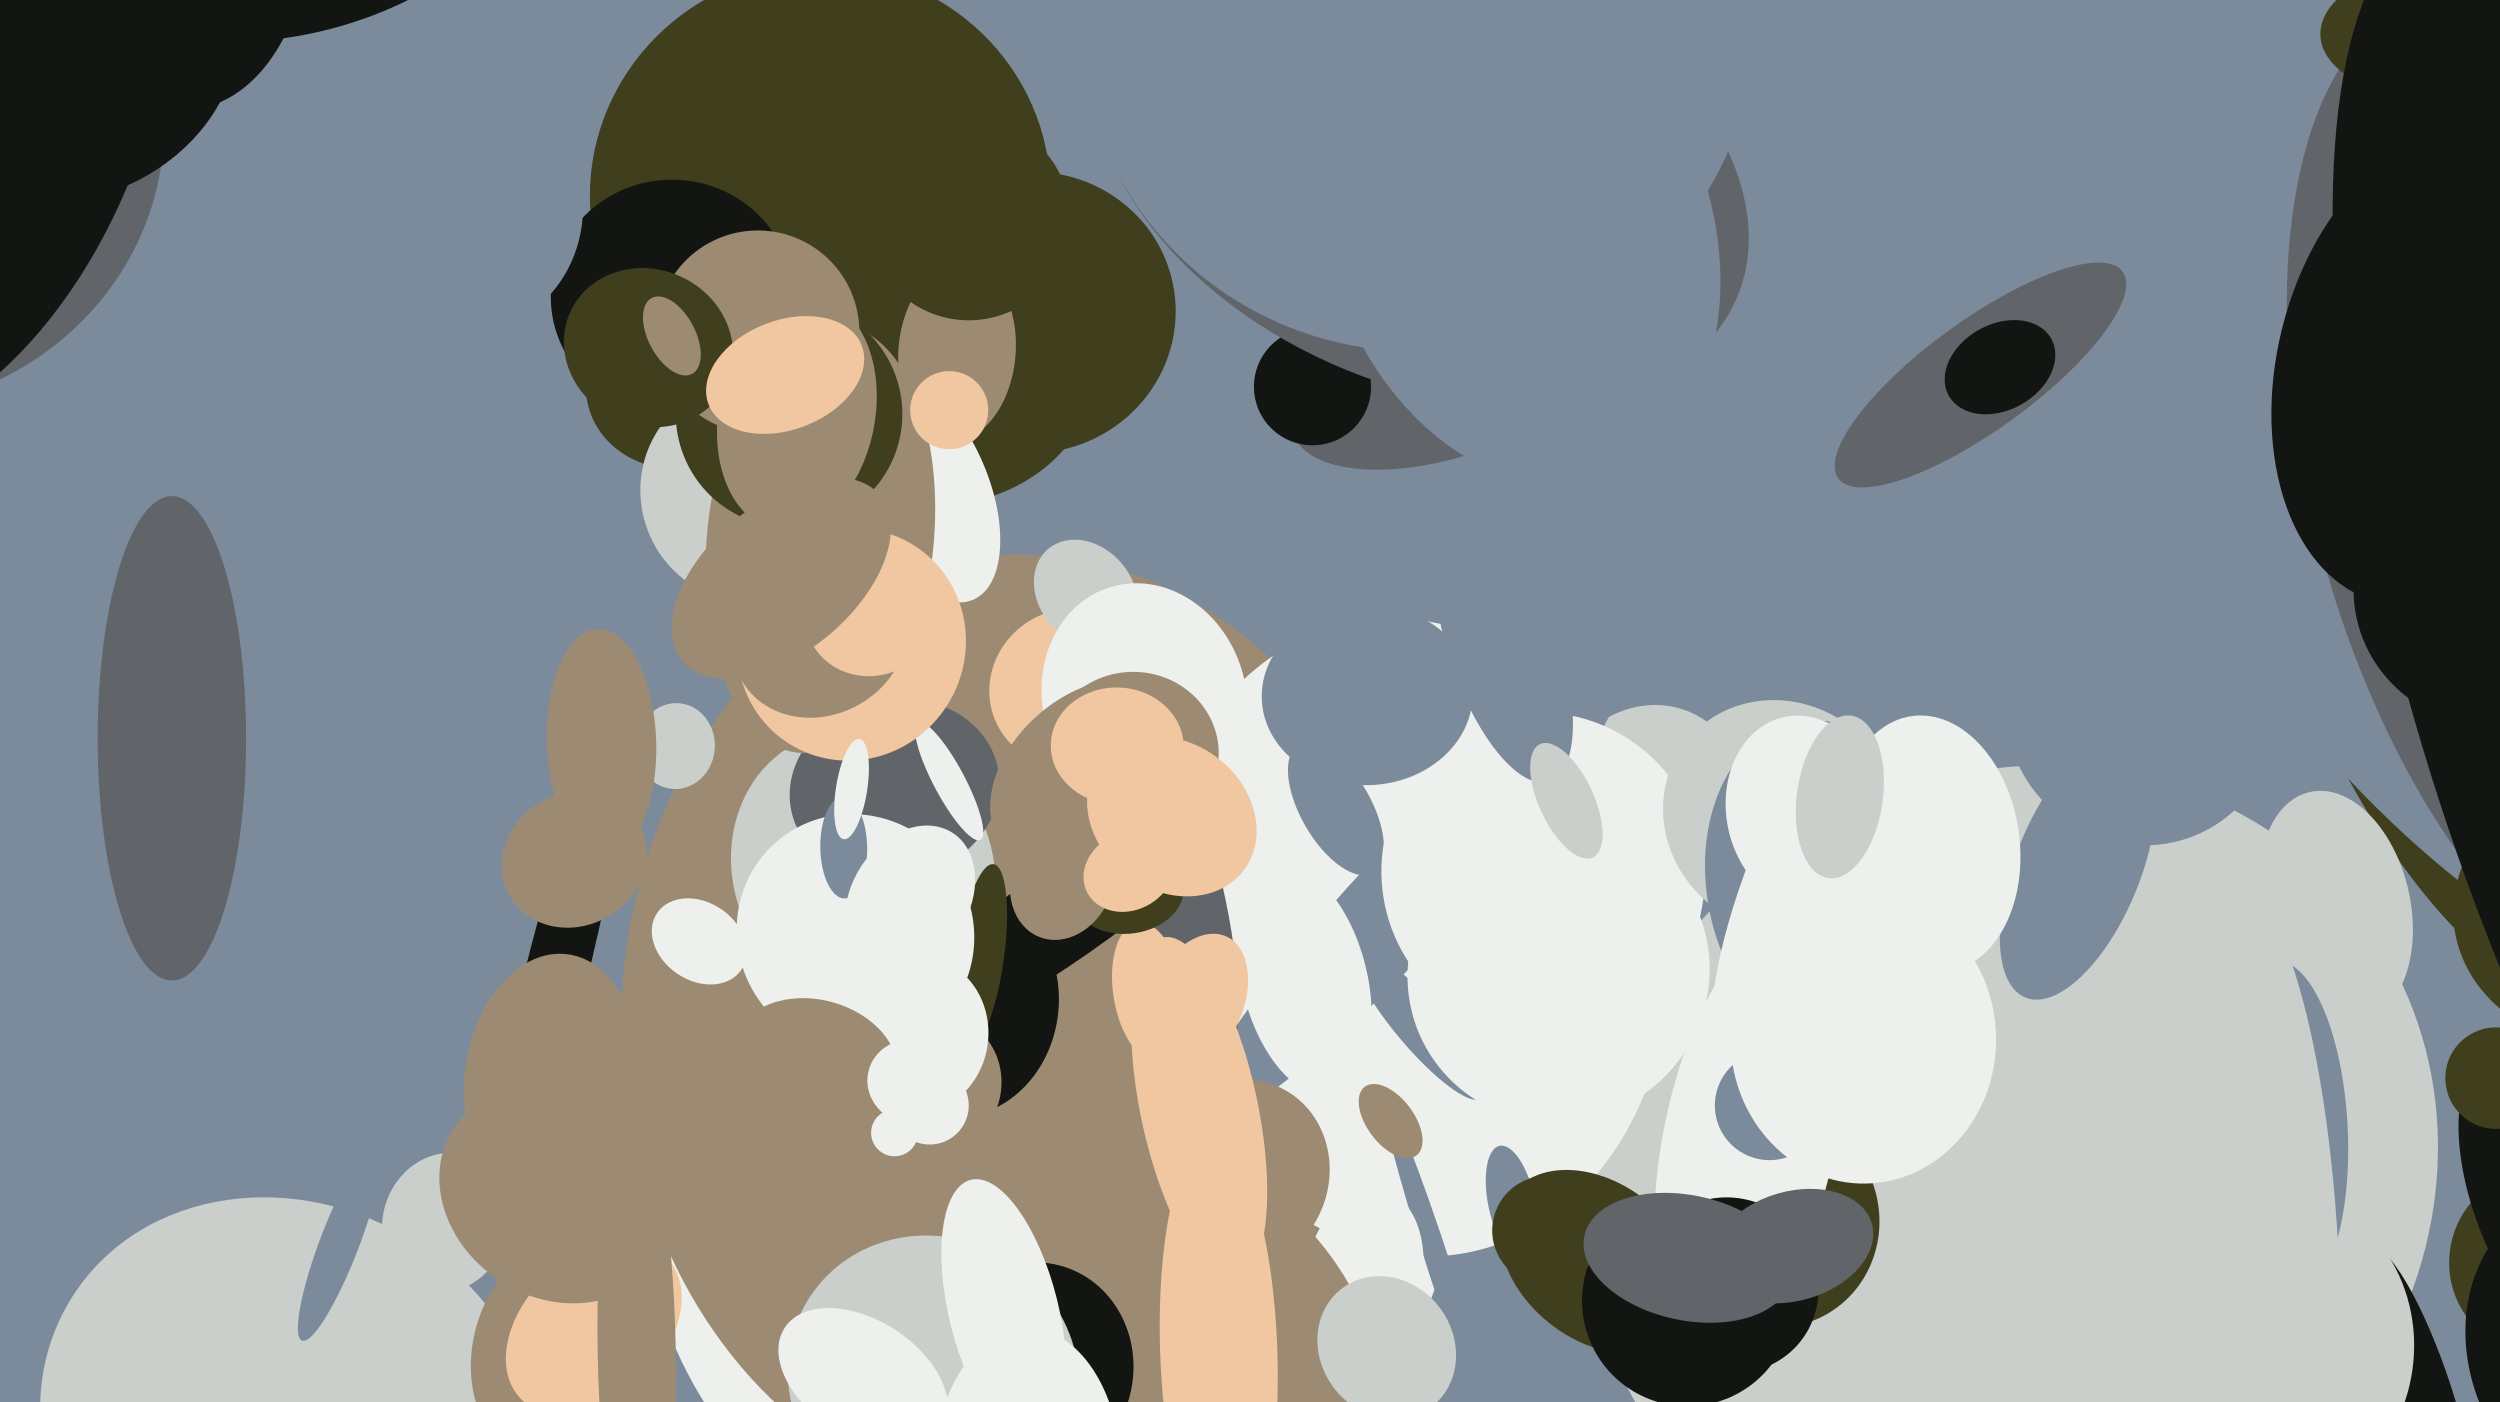 <svg xmlns="http://www.w3.org/2000/svg" width="640px" height="359px">
  <rect width="640" height="359" fill="rgb(123,139,156)"/>
  <ellipse cx="422" cy="206" rx="26" ry="24" transform="rotate(120,422,206)" fill="rgb(202,207,204)"/>
  <ellipse cx="643" cy="114" rx="70" ry="150" transform="rotate(166,643,114)" fill="rgb(63,63,30)"/>
  <ellipse cx="264" cy="80" rx="37" ry="36" transform="rotate(171,264,80)" fill="rgb(63,63,30)"/>
  <ellipse cx="269" cy="293" rx="105" ry="114" transform="rotate(17,269,293)" fill="rgb(237,240,236)"/>
  <ellipse cx="262" cy="264" rx="103" ry="122" transform="rotate(178,262,264)" fill="rgb(156,139,114)"/>
  <ellipse cx="75" cy="368" rx="67" ry="59" transform="rotate(33,75,368)" fill="rgb(202,207,204)"/>
  <ellipse cx="-34" cy="33" rx="72" ry="76" transform="rotate(85,-34,33)" fill="rgb(97,100,104)"/>
  <ellipse cx="173" cy="99" rx="23" ry="21" transform="rotate(177,173,99)" fill="rgb(63,63,30)"/>
  <ellipse cx="515" cy="302" rx="112" ry="103" transform="rotate(145,515,302)" fill="rgb(202,207,204)"/>
  <ellipse cx="272" cy="234" rx="62" ry="12" transform="rotate(145,272,234)" fill="rgb(18,21,17)"/>
  <ellipse cx="361" cy="240" rx="66" ry="82" transform="rotate(171,361,240)" fill="rgb(237,240,236)"/>
  <ellipse cx="87" cy="318" rx="27" ry="5" transform="rotate(111,87,318)" fill="rgb(123,139,156)"/>
  <ellipse cx="548" cy="182" rx="34" ry="35" transform="rotate(130,548,182)" fill="rgb(123,139,156)"/>
  <ellipse cx="360" cy="230" rx="79" ry="13" transform="rotate(133,360,230)" fill="rgb(123,139,156)"/>
  <ellipse cx="409" cy="323" rx="20" ry="28" transform="rotate(129,409,323)" fill="rgb(63,63,30)"/>
  <ellipse cx="666" cy="102" rx="184" ry="112" transform="rotate(55,666,102)" fill="rgb(123,139,156)"/>
  <ellipse cx="371" cy="98" rx="42" ry="19" transform="rotate(162,371,98)" fill="rgb(97,100,104)"/>
  <ellipse cx="342" cy="207" rx="19" ry="9" transform="rotate(60,342,207)" fill="rgb(123,139,156)"/>
  <ellipse cx="274" cy="176" rx="21" ry="20" transform="rotate(149,274,176)" fill="rgb(240,199,160)"/>
  <ellipse cx="251" cy="110" rx="28" ry="17" transform="rotate(156,251,110)" fill="rgb(63,63,30)"/>
  <ellipse cx="278" cy="152" rx="15" ry="12" transform="rotate(50,278,152)" fill="rgb(202,207,204)"/>
  <ellipse cx="246" cy="257" rx="25" ry="29" transform="rotate(8,246,257)" fill="rgb(18,21,17)"/>
  <ellipse cx="191" cy="126" rx="28" ry="27" transform="rotate(75,191,126)" fill="rgb(202,207,204)"/>
  <ellipse cx="454" cy="312" rx="27" ry="28" transform="rotate(158,454,312)" fill="rgb(63,63,30)"/>
  <ellipse cx="598" cy="232" rx="30" ry="19" transform="rotate(77,598,232)" fill="rgb(202,207,204)"/>
  <ellipse cx="143" cy="346" rx="29" ry="22" transform="rotate(104,143,346)" fill="rgb(156,139,114)"/>
  <ellipse cx="369" cy="326" rx="49" ry="3" transform="rotate(72,369,326)" fill="rgb(123,139,156)"/>
  <ellipse cx="349" cy="327" rx="23" ry="15" transform="rotate(102,349,327)" fill="rgb(237,240,236)"/>
  <ellipse cx="317" cy="301" rx="25" ry="23" transform="rotate(116,317,301)" fill="rgb(156,139,114)"/>
  <ellipse cx="221" cy="223" rx="33" ry="37" transform="rotate(153,221,223)" fill="rgb(202,207,204)"/>
  <ellipse cx="114" cy="313" rx="16" ry="18" transform="rotate(18,114,313)" fill="rgb(202,207,204)"/>
  <ellipse cx="432" cy="333" rx="27" ry="27" transform="rotate(155,432,333)" fill="rgb(18,21,17)"/>
  <ellipse cx="293" cy="179" rx="30" ry="26" transform="rotate(73,293,179)" fill="rgb(237,240,236)"/>
  <ellipse cx="237" cy="125" rx="31" ry="16" transform="rotate(67,237,125)" fill="rgb(237,240,236)"/>
  <ellipse cx="303" cy="348" rx="46" ry="59" transform="rotate(142,303,348)" fill="rgb(156,139,114)"/>
  <ellipse cx="303" cy="228" rx="45" ry="10" transform="rotate(77,303,228)" fill="rgb(97,100,104)"/>
  <ellipse cx="210" cy="50" rx="59" ry="58" transform="rotate(174,210,50)" fill="rgb(63,63,30)"/>
  <ellipse cx="658" cy="128" rx="65" ry="134" transform="rotate(164,658,128)" fill="rgb(97,100,104)"/>
  <ellipse cx="294" cy="254" rx="9" ry="18" transform="rotate(171,294,254)" fill="rgb(240,199,160)"/>
  <ellipse cx="251" cy="245" rx="6" ry="24" transform="rotate(8,251,245)" fill="rgb(63,63,30)"/>
  <ellipse cx="245" cy="90" rx="15" ry="23" transform="rotate(5,245,90)" fill="rgb(156,139,114)"/>
  <ellipse cx="152" cy="340" rx="26" ry="18" transform="rotate(136,152,340)" fill="rgb(240,199,160)"/>
  <ellipse cx="172" cy="76" rx="30" ry="31" transform="rotate(89,172,76)" fill="rgb(18,21,17)"/>
  <ellipse cx="142" cy="251" rx="74" ry="8" transform="rotate(104,142,251)" fill="rgb(18,21,17)"/>
  <ellipse cx="636" cy="152" rx="34" ry="33" transform="rotate(46,636,152)" fill="rgb(18,21,17)"/>
  <ellipse cx="649" cy="323" rx="23" ry="22" transform="rotate(97,649,323)" fill="rgb(63,63,30)"/>
  <ellipse cx="448" cy="291" rx="56" ry="22" transform="rotate(102,448,291)" fill="rgb(237,240,236)"/>
  <ellipse cx="229" cy="202" rx="27" ry="23" transform="rotate(168,229,202)" fill="rgb(97,100,104)"/>
  <ellipse cx="-15" cy="24" rx="92" ry="53" transform="rotate(111,-15,24)" fill="rgb(18,21,17)"/>
  <ellipse cx="210" cy="138" rx="29" ry="55" transform="rotate(6,210,138)" fill="rgb(156,139,114)"/>
  <ellipse cx="141" cy="276" rx="32" ry="22" transform="rotate(98,141,276)" fill="rgb(156,139,114)"/>
  <ellipse cx="264" cy="351" rx="28" ry="26" transform="rotate(107,264,351)" fill="rgb(18,21,17)"/>
  <ellipse cx="664" cy="234" rx="36" ry="33" transform="rotate(6,664,234)" fill="rgb(63,63,30)"/>
  <ellipse cx="336" cy="99" rx="15" ry="15" transform="rotate(67,336,99)" fill="rgb(18,21,17)"/>
  <ellipse cx="395" cy="224" rx="41" ry="42" transform="rotate(143,395,224)" fill="rgb(237,240,236)"/>
  <ellipse cx="619" cy="358" rx="41" ry="9" transform="rotate(72,619,358)" fill="rgb(18,21,17)"/>
  <ellipse cx="385" cy="166" rx="14" ry="36" transform="rotate(161,385,166)" fill="rgb(123,139,156)"/>
  <ellipse cx="653" cy="309" rx="42" ry="19" transform="rotate(68,653,309)" fill="rgb(18,21,17)"/>
  <ellipse cx="350" cy="178" rx="23" ry="27" transform="rotate(88,350,178)" fill="rgb(123,139,156)"/>
  <ellipse cx="289" cy="229" rx="14" ry="10" transform="rotate(172,289,229)" fill="rgb(63,63,30)"/>
  <ellipse cx="387" cy="308" rx="6" ry="15" transform="rotate(168,387,308)" fill="rgb(123,139,156)"/>
  <ellipse cx="356" cy="287" rx="11" ry="6" transform="rotate(53,356,287)" fill="rgb(156,139,114)"/>
  <ellipse cx="507" cy="96" rx="45" ry="14" transform="rotate(144,507,96)" fill="rgb(97,100,104)"/>
  <ellipse cx="238" cy="278" rx="18" ry="19" transform="rotate(38,238,278)" fill="rgb(156,139,114)"/>
  <ellipse cx="173" cy="191" rx="11" ry="10" transform="rotate(94,173,191)" fill="rgb(202,207,204)"/>
  <ellipse cx="272" cy="225" rx="16" ry="13" transform="rotate(112,272,225)" fill="rgb(156,139,114)"/>
  <ellipse cx="363" cy="262" rx="25" ry="6" transform="rotate(50,363,262)" fill="rgb(123,139,156)"/>
  <ellipse cx="235" cy="265" rx="20" ry="18" transform="rotate(98,235,265)" fill="rgb(237,240,236)"/>
  <ellipse cx="248" cy="56" rx="26" ry="26" transform="rotate(140,248,56)" fill="rgb(63,63,30)"/>
  <ellipse cx="179" cy="241" rx="10" ry="13" transform="rotate(124,179,241)" fill="rgb(237,240,236)"/>
  <ellipse cx="202" cy="106" rx="29" ry="29" transform="rotate(113,202,106)" fill="rgb(63,63,30)"/>
  <ellipse cx="22" cy="17" rx="32" ry="41" transform="rotate(59,22,17)" fill="rgb(18,21,17)"/>
  <ellipse cx="580" cy="345" rx="38" ry="41" transform="rotate(5,580,345)" fill="rgb(202,207,204)"/>
  <ellipse cx="512" cy="94" rx="11" ry="15" transform="rotate(61,512,94)" fill="rgb(18,21,17)"/>
  <ellipse cx="456" cy="209" rx="31" ry="29" transform="rotate(38,456,209)" fill="rgb(202,207,204)"/>
  <ellipse cx="154" cy="190" rx="14" ry="29" transform="rotate(178,154,190)" fill="rgb(156,139,114)"/>
  <ellipse cx="243" cy="200" rx="4" ry="17" transform="rotate(152,243,200)" fill="rgb(237,240,236)"/>
  <ellipse cx="218" cy="165" rx="29" ry="30" transform="rotate(32,218,165)" fill="rgb(240,199,160)"/>
  <ellipse cx="219" cy="239" rx="30" ry="31" transform="rotate(140,219,239)" fill="rgb(237,240,236)"/>
  <ellipse cx="364" cy="41" rx="88" ry="57" transform="rotate(24,364,41)" fill="rgb(97,100,104)"/>
  <ellipse cx="194" cy="85" rx="26" ry="26" transform="rotate(131,194,85)" fill="rgb(156,139,114)"/>
  <ellipse cx="166" cy="89" rx="22" ry="20" transform="rotate(25,166,89)" fill="rgb(63,63,30)"/>
  <ellipse cx="142" cy="306" rx="26" ry="31" transform="rotate(124,142,306)" fill="rgb(156,139,114)"/>
  <ellipse cx="389" cy="59" rx="49" ry="67" transform="rotate(160,389,59)" fill="rgb(123,139,156)"/>
  <ellipse cx="624" cy="94" rx="62" ry="41" transform="rotate(104,624,94)" fill="rgb(18,21,17)"/>
  <ellipse cx="585" cy="289" rx="16" ry="43" transform="rotate(177,585,289)" fill="rgb(123,139,156)"/>
  <ellipse cx="172" cy="86" rx="11" ry="6" transform="rotate(62,172,86)" fill="rgb(156,139,114)"/>
  <ellipse cx="163" cy="346" rx="62" ry="10" transform="rotate(89,163,346)" fill="rgb(156,139,114)"/>
  <ellipse cx="210" cy="163" rx="20" ry="23" transform="rotate(61,210,163)" fill="rgb(156,139,114)"/>
  <ellipse cx="355" cy="345" rx="17" ry="19" transform="rotate(143,355,345)" fill="rgb(202,207,204)"/>
  <ellipse cx="363" cy="7" rx="86" ry="83" transform="rotate(178,363,7)" fill="rgb(123,139,156)"/>
  <ellipse cx="209" cy="271" rx="15" ry="21" transform="rotate(105,209,271)" fill="rgb(156,139,114)"/>
  <ellipse cx="243" cy="105" rx="10" ry="10" transform="rotate(151,243,105)" fill="rgb(240,199,160)"/>
  <ellipse cx="468" cy="227" rx="43" ry="31" transform="rotate(79,468,227)" fill="rgb(123,139,156)"/>
  <ellipse cx="312" cy="346" rx="55" ry="15" transform="rotate(88,312,346)" fill="rgb(240,199,160)"/>
  <ellipse cx="334" cy="251" rx="16" ry="30" transform="rotate(166,334,251)" fill="rgb(237,240,236)"/>
  <ellipse cx="443" cy="329" rx="22" ry="23" transform="rotate(133,443,329)" fill="rgb(18,21,17)"/>
  <ellipse cx="229" cy="290" rx="6" ry="6" transform="rotate(95,229,290)" fill="rgb(237,240,236)"/>
  <ellipse cx="204" cy="106" rx="30" ry="20" transform="rotate(101,204,106)" fill="rgb(156,139,114)"/>
  <ellipse cx="122" cy="55" rx="27" ry="30" transform="rotate(15,122,55)" fill="rgb(123,139,156)"/>
  <ellipse cx="456" cy="227" rx="10" ry="44" transform="rotate(20,456,227)" fill="rgb(237,240,236)"/>
  <ellipse cx="399" cy="249" rx="38" ry="39" transform="rotate(55,399,249)" fill="rgb(237,240,236)"/>
  <ellipse cx="239" cy="353" rx="36" ry="38" transform="rotate(126,239,353)" fill="rgb(202,207,204)"/>
  <ellipse cx="401" cy="205" rx="16" ry="7" transform="rotate(65,401,205)" fill="rgb(202,207,204)"/>
  <ellipse cx="462" cy="208" rx="25" ry="20" transform="rotate(78,462,208)" fill="rgb(237,240,236)"/>
  <ellipse cx="453" cy="283" rx="14" ry="14" transform="rotate(16,453,283)" fill="rgb(123,139,156)"/>
  <ellipse cx="49" cy="-16" rx="30" ry="44" transform="rotate(3,49,-16)" fill="rgb(18,21,17)"/>
  <ellipse cx="279" cy="198" rx="20" ry="29" transform="rotate(49,279,198)" fill="rgb(156,139,114)"/>
  <ellipse cx="307" cy="284" rx="45" ry="15" transform="rotate(78,307,284)" fill="rgb(240,199,160)"/>
  <ellipse cx="257" cy="336" rx="35" ry="14" transform="rotate(76,257,336)" fill="rgb(237,240,236)"/>
  <ellipse cx="477" cy="266" rx="37" ry="34" transform="rotate(89,477,266)" fill="rgb(237,240,236)"/>
  <ellipse cx="223" cy="157" rx="17" ry="16" transform="rotate(161,223,157)" fill="rgb(240,199,160)"/>
  <ellipse cx="216" cy="217" rx="13" ry="6" transform="rotate(89,216,217)" fill="rgb(123,139,156)"/>
  <ellipse cx="289" cy="223" rx="12" ry="10" transform="rotate(153,289,223)" fill="rgb(240,199,160)"/>
  <ellipse cx="639" cy="276" rx="13" ry="13" transform="rotate(138,639,276)" fill="rgb(63,63,30)"/>
  <ellipse cx="306" cy="257" rx="19" ry="12" transform="rotate(115,306,257)" fill="rgb(240,199,160)"/>
  <ellipse cx="263" cy="377" rx="24" ry="37" transform="rotate(0,263,377)" fill="rgb(237,240,236)"/>
  <ellipse cx="221" cy="353" rx="24" ry="15" transform="rotate(33,221,353)" fill="rgb(237,240,236)"/>
  <ellipse cx="78" cy="-25" rx="59" ry="33" transform="rotate(164,78,-25)" fill="rgb(18,21,17)"/>
  <ellipse cx="396" cy="315" rx="14" ry="14" transform="rotate(20,396,315)" fill="rgb(63,63,30)"/>
  <ellipse cx="532" cy="222" rx="36" ry="16" transform="rotate(112,532,222)" fill="rgb(123,139,156)"/>
  <ellipse cx="147" cy="220" rx="19" ry="17" transform="rotate(151,147,220)" fill="rgb(156,139,114)"/>
  <ellipse cx="494" cy="216" rx="23" ry="33" transform="rotate(172,494,216)" fill="rgb(237,240,236)"/>
  <ellipse cx="471" cy="204" rx="11" ry="21" transform="rotate(8,471,204)" fill="rgb(202,207,204)"/>
  <ellipse cx="290" cy="193" rx="22" ry="21" transform="rotate(177,290,193)" fill="rgb(156,139,114)"/>
  <ellipse cx="233" cy="230" rx="15" ry="20" transform="rotate(33,233,230)" fill="rgb(237,240,236)"/>
  <ellipse cx="432" cy="322" rx="16" ry="27" transform="rotate(102,432,322)" fill="rgb(97,100,104)"/>
  <ellipse cx="286" cy="191" rx="17" ry="15" transform="rotate(2,286,191)" fill="rgb(240,199,160)"/>
  <ellipse cx="44" cy="189" rx="62" ry="19" transform="rotate(90,44,189)" fill="rgb(97,100,104)"/>
  <ellipse cx="200" cy="148" rx="19" ry="33" transform="rotate(50,200,148)" fill="rgb(156,139,114)"/>
  <ellipse cx="575" cy="329" rx="24" ry="103" transform="rotate(178,575,329)" fill="rgb(202,207,204)"/>
  <ellipse cx="238" cy="283" rx="10" ry="10" transform="rotate(166,238,283)" fill="rgb(237,240,236)"/>
  <ellipse cx="664" cy="346" rx="40" ry="32" transform="rotate(72,664,346)" fill="rgb(18,21,17)"/>
  <ellipse cx="218" cy="202" rx="13" ry="4" transform="rotate(99,218,202)" fill="rgb(237,240,236)"/>
  <ellipse cx="624" cy="8" rx="30" ry="17" transform="rotate(178,624,8)" fill="rgb(63,63,30)"/>
  <ellipse cx="300" cy="209" rx="23" ry="19" transform="rotate(36,300,209)" fill="rgb(240,199,160)"/>
  <ellipse cx="234" cy="277" rx="11" ry="12" transform="rotate(102,234,277)" fill="rgb(237,240,236)"/>
  <ellipse cx="693" cy="183" rx="217" ry="72" transform="rotate(72,693,183)" fill="rgb(18,21,17)"/>
  <ellipse cx="459" cy="319" rx="21" ry="14" transform="rotate(164,459,319)" fill="rgb(97,100,104)"/>
  <ellipse cx="201" cy="96" rx="14" ry="21" transform="rotate(69,201,96)" fill="rgb(240,199,160)"/>
</svg>